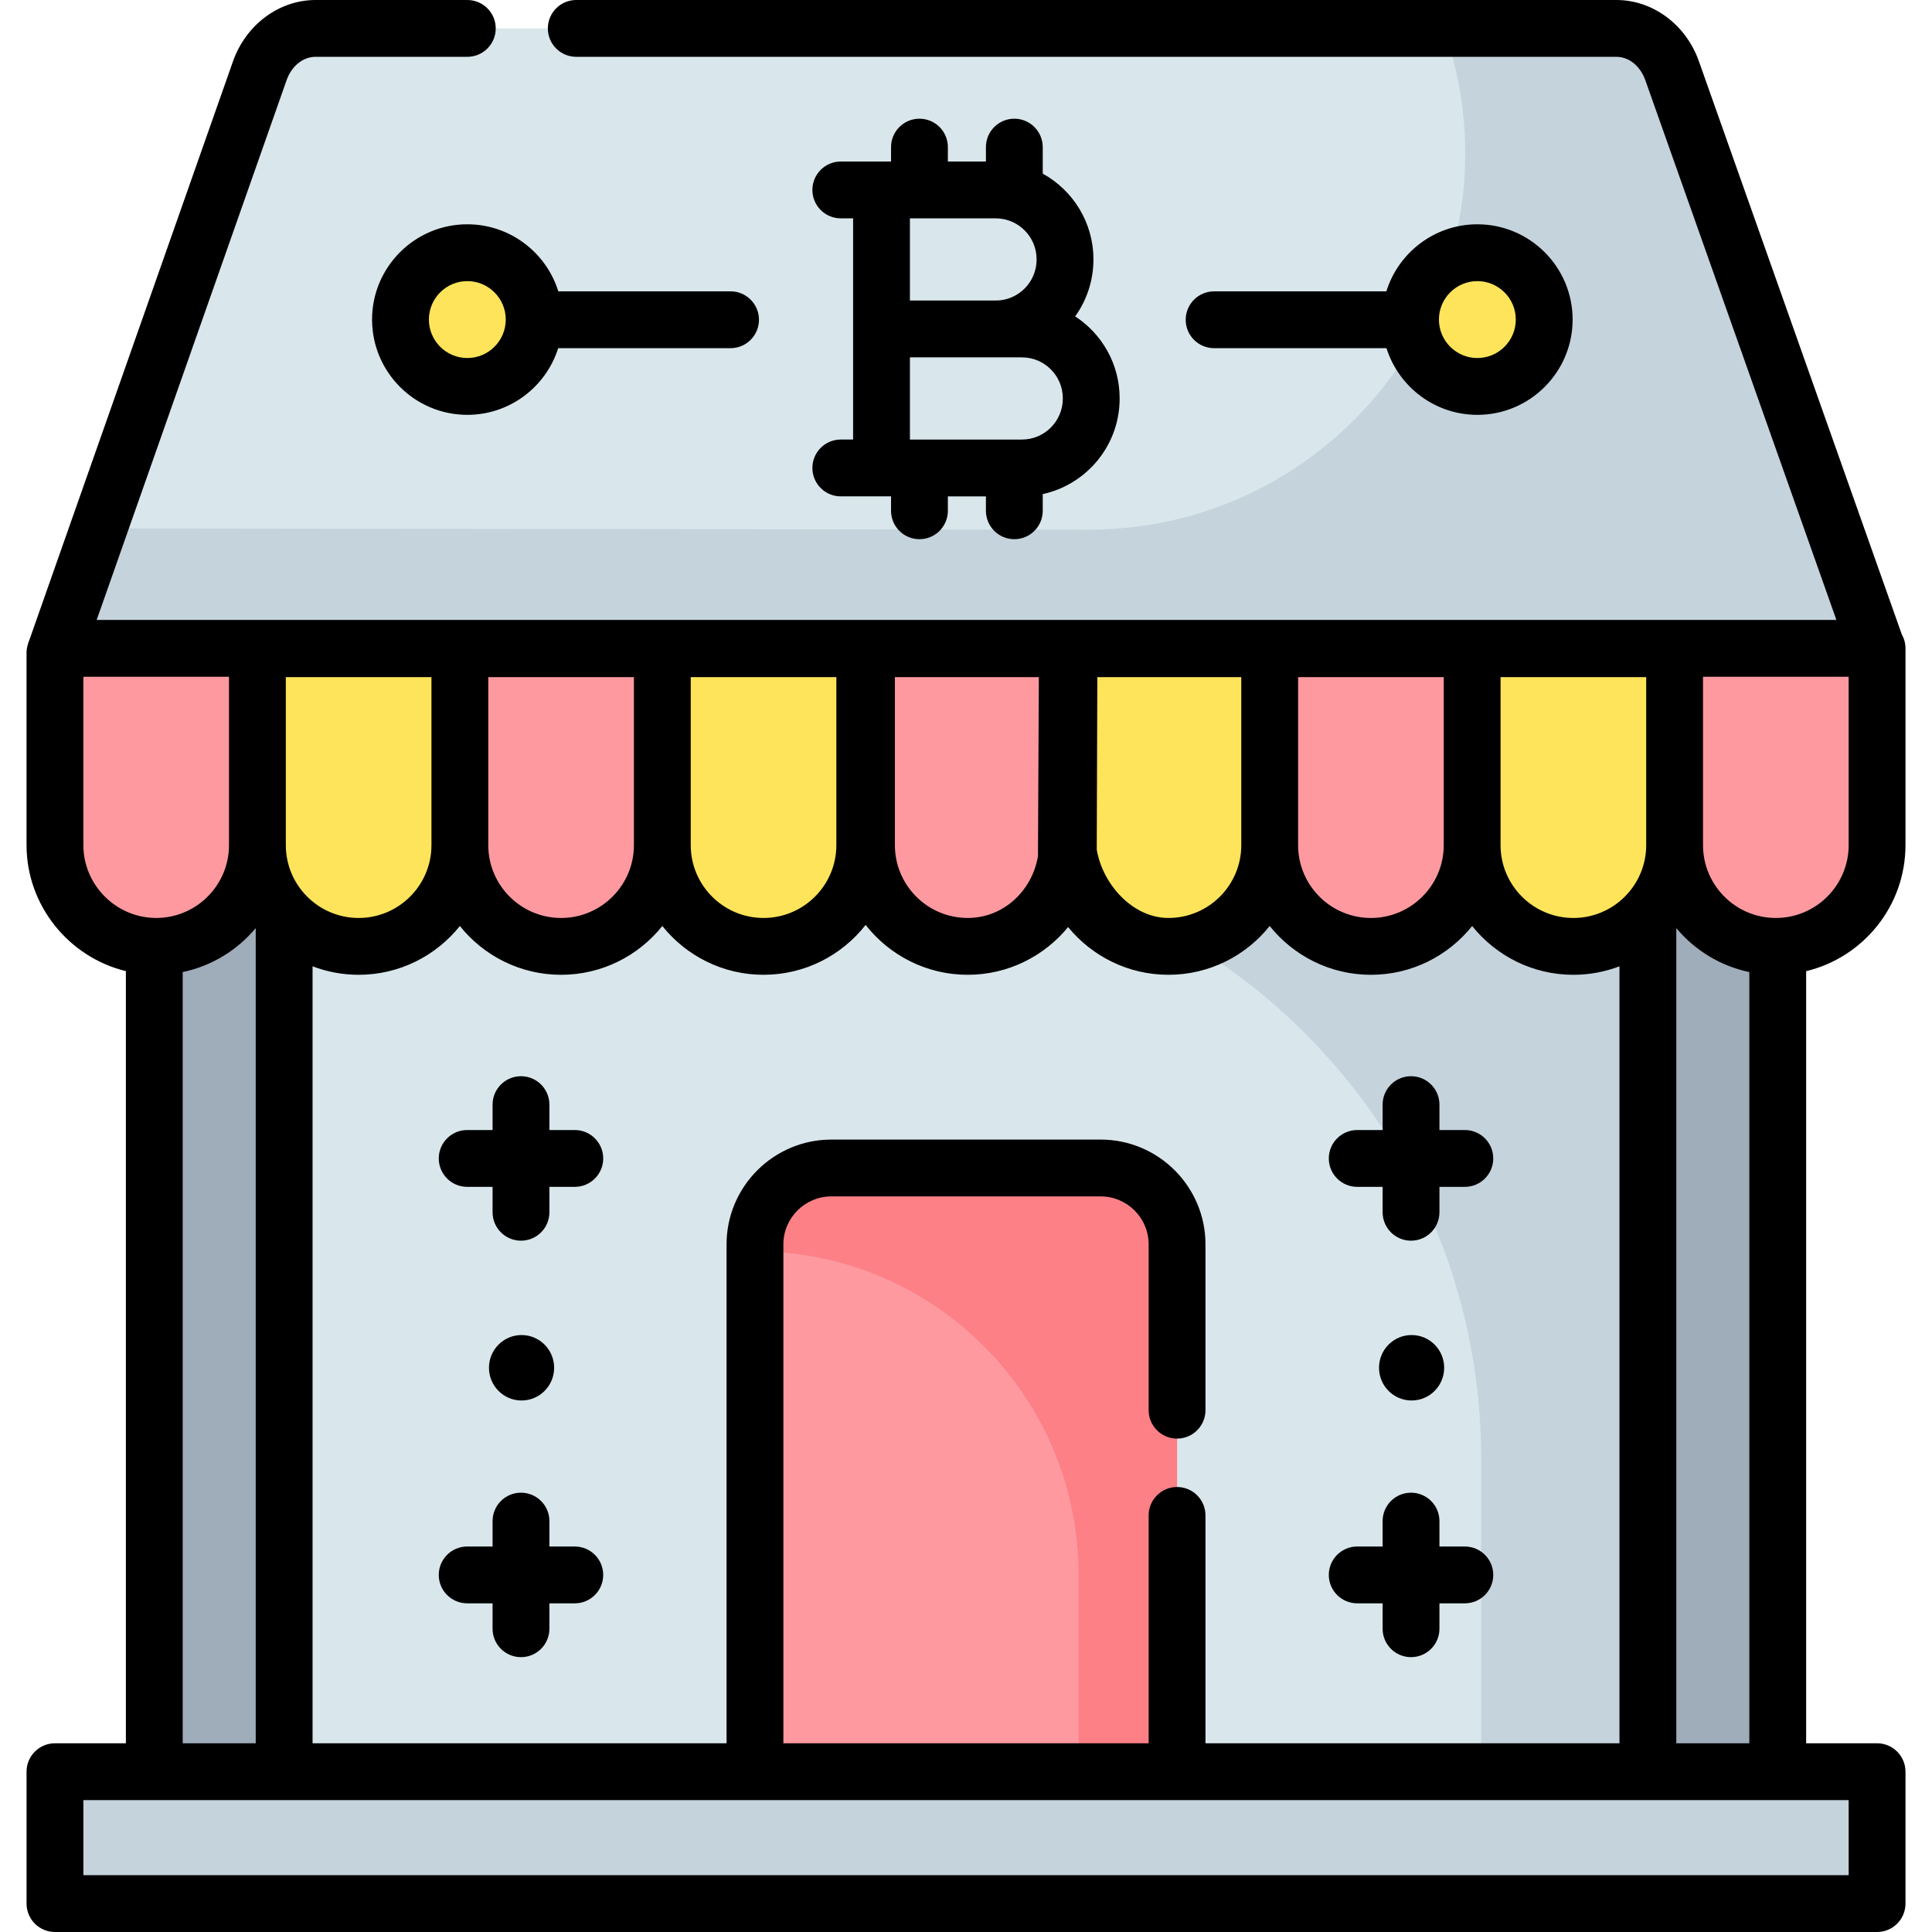 <svg id="Capa_1" enable-background="new 0 0 510 510" height="512" viewBox="0 0 510 510" width="512" xmlns="http://www.w3.org/2000/svg"><g><g><path d="m40.725 171.239h428.555v296.444h-428.555z" fill="#9facba"/><path d="m75.009 171.239h359.987v296.444h-359.987z" fill="#d9e7ec"/><path d="m75.01 171.239v55h157.168c87.713 0 158.818 71.105 158.818 158.818v82.626h44v-296.444z" fill="#c5d3dd"/><path d="m14.507 467.684h480.99v34.816h-480.99z" fill="#c5d3dd"/><path d="m495.498 171.59v1.41l-53.44-.07-427.56-.55.01-.03.42-1.2 53.64-152.44c2.38-6.76 8.22-11.21 14.73-11.21h343.39c6.5 0 12.35 4.45 14.72 11.21l53.94 152.44z" fill="#d9e7ec"/><path d="m26.071 139.482-11.143 31.668-.42 1.2-.01.03 427.56.55 53.44.07v-1.41l-.15-.44-53.94-152.44c-2.37-6.76-8.22-11.21-14.72-11.21h-45.569c22.653 64.718-25.435 132.407-94.003 132.319z" fill="#c5d3dd"/><path d="m67.948 171.15v51.95c0 14.76-11.96 26.72-26.72 26.72s-26.72-11.96-26.72-26.72v-50.75l.42-1.2z" fill="#fe99a0"/><path d="m94.672 249.822c-14.758 0-26.722-11.964-26.722-26.722v-51.951h53.443v51.951c.001 14.758-11.963 26.722-26.721 26.722z" fill="#fee45a"/><path d="m148.116 249.822c-14.758 0-26.722-11.964-26.722-26.722v-51.951h53.443v51.951c0 14.758-11.963 26.722-26.721 26.722z" fill="#fe99a0"/><path d="m201.559 249.822c-14.758 0-26.722-11.964-26.722-26.722v-51.951h53.443v51.951c.001 14.758-11.963 26.722-26.721 26.722z" fill="#fee45a"/><path d="m255.003 249.822c-14.758 0-26.722-11.964-26.722-26.722v-51.951h53.443v51.951c0 14.758-11.963 26.722-26.721 26.722z" fill="#fe99a0"/><path d="m308.446 249.822c-14.758 0-26.722-11.964-26.722-26.722v-51.951h53.443v51.951c.001 14.758-11.963 26.722-26.721 26.722z" fill="#fee45a"/><path d="m361.889 249.822c-14.758 0-26.722-11.964-26.722-26.722v-51.951h53.443v51.951c.001 14.758-11.963 26.722-26.721 26.722z" fill="#fe99a0"/><path d="m415.333 249.822c-14.758 0-26.722-11.964-26.722-26.722v-51.951h53.443v51.951c0 14.758-11.963 26.722-26.721 26.722z" fill="#fee45a"/><path d="m495.498 171.59v51.51c0 14.76-11.96 26.72-26.72 26.72s-26.72-11.96-26.72-26.72v-51.95h53.29z" fill="#fe99a0"/><path d="m310.715 467.684h-111.425v-139.192c0-11.139 9.03-20.17 20.17-20.17h71.085c11.139 0 20.17 9.03 20.17 20.17z" fill="#fe99a0"/><path d="m290.545 308.322h-71.085c-11.14 0-20.17 9.03-20.17 20.17v1.83c47.178 0 85.424 38.246 85.424 85.424v51.938h26v-139.193c.001-11.139-9.03-20.169-20.169-20.169z" fill="#fd8087"/><g fill="#fee45a"><ellipse cx="389.986" cy="84.358" rx="17.646" ry="17.651"/><ellipse cx="123.36" cy="84.358" rx="17.646" ry="17.651"/></g></g><g><path d="m235.213 131.029v3.803c0 4.142 3.357 7.5 7.5 7.5s7.5-3.358 7.5-7.5v-3.803h10.043v3.803c0 4.142 3.357 7.5 7.5 7.5s7.5-3.358 7.5-7.5v-4.399c11.592-2.527 20.3-12.864 20.3-25.201v-.101c0-9.041-4.678-17.004-11.737-21.612 3.027-4.227 4.816-9.398 4.816-14.982v-.101c0-9.725-5.411-18.208-13.379-22.603v-6.998c0-4.142-3.357-7.5-7.5-7.5s-7.5 3.358-7.5 7.5v3.804h-10.043v-3.804c0-4.142-3.357-7.5-7.5-7.5s-7.5 3.358-7.5 7.5v3.804h-13.263c-4.143 0-7.5 3.358-7.5 7.5s3.357 7.5 7.5 7.5h3.246v58.389h-3.246c-4.143 0-7.5 3.358-7.5 7.5s3.357 7.5 7.5 7.5h13.263zm4.983-73.388h22.642c5.953 0 10.797 4.843 10.797 10.796v.101c0 5.954-4.844 10.797-10.797 10.797h-22.642zm29.563 36.694c5.953 0 10.797 4.843 10.797 10.797v.101c0 5.954-4.844 10.797-10.797 10.797h-29.562v-21.695z"/><path d="m25.519 163.65 50.123-142.449c1.327-3.767 4.331-6.201 7.656-6.201h40.063c4.143 0 7.5-3.358 7.5-7.5s-3.357-7.5-7.5-7.5h-40.063c-9.626 0-18.389 6.518-21.805 16.221l-53.645 152.452c-.526 1.25-.896 2.659-.841 4.023v50.404c0 15.999 11.233 29.615 26.221 33.254v203.83h-18.72c-4.143 0-7.5 3.357-7.5 7.5v34.816c0 4.143 3.357 7.5 7.5 7.5h480.99c4.143 0 7.5-3.357 7.5-7.5v-34.816c0-4.143-3.357-7.5-7.5-7.5h-18.72v-203.817c15.021-3.614 26.22-17.153 26.22-33.267v-51.951c0-1.341-.356-2.597-.973-3.686l-53.54-151.235c-3.403-9.707-12.163-16.228-21.797-16.228h-274.572c-4.143 0-7.5 3.358-7.5 7.5s3.357 7.5 7.5 7.5h274.572c3.323 0 6.323 2.43 7.649 6.213l50.425 142.437zm292.696 296.53v-60.147c0-4.143-3.357-7.5-7.5-7.5s-7.5 3.357-7.5 7.5v60.147h-96.424v-131.689c0-6.986 5.684-12.67 12.67-12.67h71.084c6.986 0 12.67 5.684 12.67 12.67v43.765c0 4.143 3.357 7.5 7.5 7.5s7.5-3.357 7.5-7.5v-43.765c0-15.257-12.413-27.67-27.67-27.67h-71.084c-15.257 0-27.67 12.413-27.67 27.67v131.689h-109.283v-205.1c3.783 1.444 7.881 2.242 12.165 2.242 10.803 0 20.445-5.036 26.722-12.878 6.276 7.842 15.919 12.878 26.722 12.878s20.445-5.036 26.722-12.878c6.276 7.841 15.919 12.877 26.721 12.877 10.932 0 20.676-5.159 26.945-13.164 6.269 8.005 16.013 13.164 26.945 13.164 10.674 0 20.22-4.915 26.5-12.598 6.28 7.683 15.826 12.598 26.5 12.598 10.802 0 20.444-5.036 26.72-12.877 6.276 7.842 15.919 12.878 26.722 12.878s20.445-5.036 26.722-12.878c6.276 7.842 15.919 12.878 26.722 12.878 4.284 0 8.382-.798 12.165-2.242v205.1zm-269.987-203.582c7.683-1.604 14.425-5.791 19.279-11.609v215.19h-19.279zm386.326-77.858v44.36c0 10.599-8.623 19.222-19.222 19.222s-19.222-8.623-19.222-19.222v-44.36zm-53.443 0v44.36c0 10.599-8.623 19.222-19.222 19.222s-19.222-8.623-19.222-19.222v-44.36zm-91.443 0h38v44.36c0 10.598-8.622 19.22-19.22 19.22-9.511 0-17.41-8.952-18.934-18.038zm-15.67 47.26c-1.524 9.085-9.039 16.32-18.55 16.32-10.598 0-19.22-8.622-19.22-19.22v-44.36h38zm-53.22-47.26v44.36c0 10.598-8.622 19.22-19.22 19.22-10.599 0-19.221-8.622-19.221-19.22v-44.36zm-53.44 0v44.36c0 10.599-8.623 19.222-19.222 19.222s-19.222-8.623-19.222-19.222v-44.36zm-91.887 44.36v-44.36h38.443v44.36c0 10.599-8.623 19.222-19.222 19.222s-19.221-8.623-19.221-19.222zm367.047 21.893c4.854 5.817 11.598 10.004 19.28 11.606v203.58h-19.28zm45.5-21.893c0 10.599-8.623 19.222-19.222 19.222s-19.222-8.623-19.222-19.222v-44.451h38.443v44.451zm-465.99 0v-44.45h38.44v44.45c0 10.598-8.622 19.22-19.22 19.22l-.069.002c-.099-.005-.197-.009-.296-.011-10.397-.186-18.855-8.804-18.855-19.211zm465.99 252.084v19.816h-465.99v-19.816z"/><path d="m386.681 298.3h-6.704v-6.707c0-4.143-3.357-7.5-7.5-7.5s-7.5 3.357-7.5 7.5v6.707h-6.704c-4.143 0-7.5 3.357-7.5 7.5s3.357 7.5 7.5 7.5h6.704v6.708c0 4.143 3.357 7.5 7.5 7.5s7.5-3.357 7.5-7.5v-6.708h6.704c4.143 0 7.5-3.357 7.5-7.5s-3.357-7.5-7.5-7.5z"/><path d="m386.681 408.239h-6.704v-6.707c0-4.143-3.357-7.5-7.5-7.5s-7.5 3.357-7.5 7.5v6.707h-6.704c-4.143 0-7.5 3.357-7.5 7.5s3.357 7.5 7.5 7.5h6.704v6.708c0 4.143 3.357 7.5 7.5 7.5s7.5-3.357 7.5-7.5v-6.708h6.704c4.143 0 7.5-3.357 7.5-7.5s-3.357-7.5-7.5-7.5z"/><ellipse cx="372.626" cy="361.056" rx="8.601" ry="8.639"/><path d="m151.732 298.3h-6.704v-6.707c0-4.143-3.357-7.5-7.5-7.5s-7.5 3.357-7.5 7.5v6.707h-6.704c-4.143 0-7.5 3.357-7.5 7.5s3.357 7.5 7.5 7.5h6.704v6.708c0 4.143 3.357 7.5 7.5 7.5s7.5-3.357 7.5-7.5v-6.708h6.704c4.143 0 7.5-3.357 7.5-7.5s-3.357-7.5-7.5-7.5z"/><path d="m151.732 408.239h-6.704v-6.707c0-4.143-3.357-7.5-7.5-7.5s-7.5 3.357-7.5 7.5v6.707h-6.704c-4.143 0-7.5 3.357-7.5 7.5s3.357 7.5 7.5 7.5h6.704v6.708c0 4.143 3.357 7.5 7.5 7.5s7.5-3.357 7.5-7.5v-6.708h6.704c4.143 0 7.5-3.357 7.5-7.5s-3.357-7.5-7.5-7.5z"/><path d="m137.677 369.696c4.75 0 8.602-3.868 8.602-8.639s-3.851-8.639-8.602-8.639c-4.75 0-8.601 3.868-8.601 8.639s3.851 8.639 8.601 8.639z"/><path d="m365.999 91.908c3.213 10.19 12.75 17.601 23.987 17.601 13.866 0 25.146-11.283 25.146-25.151s-11.28-25.151-25.146-25.151c-11.274 0-20.838 7.459-24.02 17.701h-45.47c-4.143 0-7.5 3.358-7.5 7.5s3.357 7.5 7.5 7.5zm23.987-17.701c5.595 0 10.146 4.554 10.146 10.151s-4.552 10.151-10.146 10.151-10.146-4.554-10.146-10.151 4.551-10.151 10.146-10.151z"/><path d="m98.214 84.358c0 13.868 11.28 25.151 25.146 25.151 11.237 0 20.774-7.41 23.987-17.601h45.504c4.143 0 7.5-3.358 7.5-7.5s-3.357-7.5-7.5-7.5h-45.471c-3.182-10.242-12.746-17.701-24.02-17.701-13.866 0-25.146 11.283-25.146 25.151zm35.293 0c0 5.597-4.552 10.151-10.146 10.151-5.595 0-10.146-4.554-10.146-10.151s4.552-10.151 10.146-10.151 10.146 4.554 10.146 10.151z"/></g></g></svg>